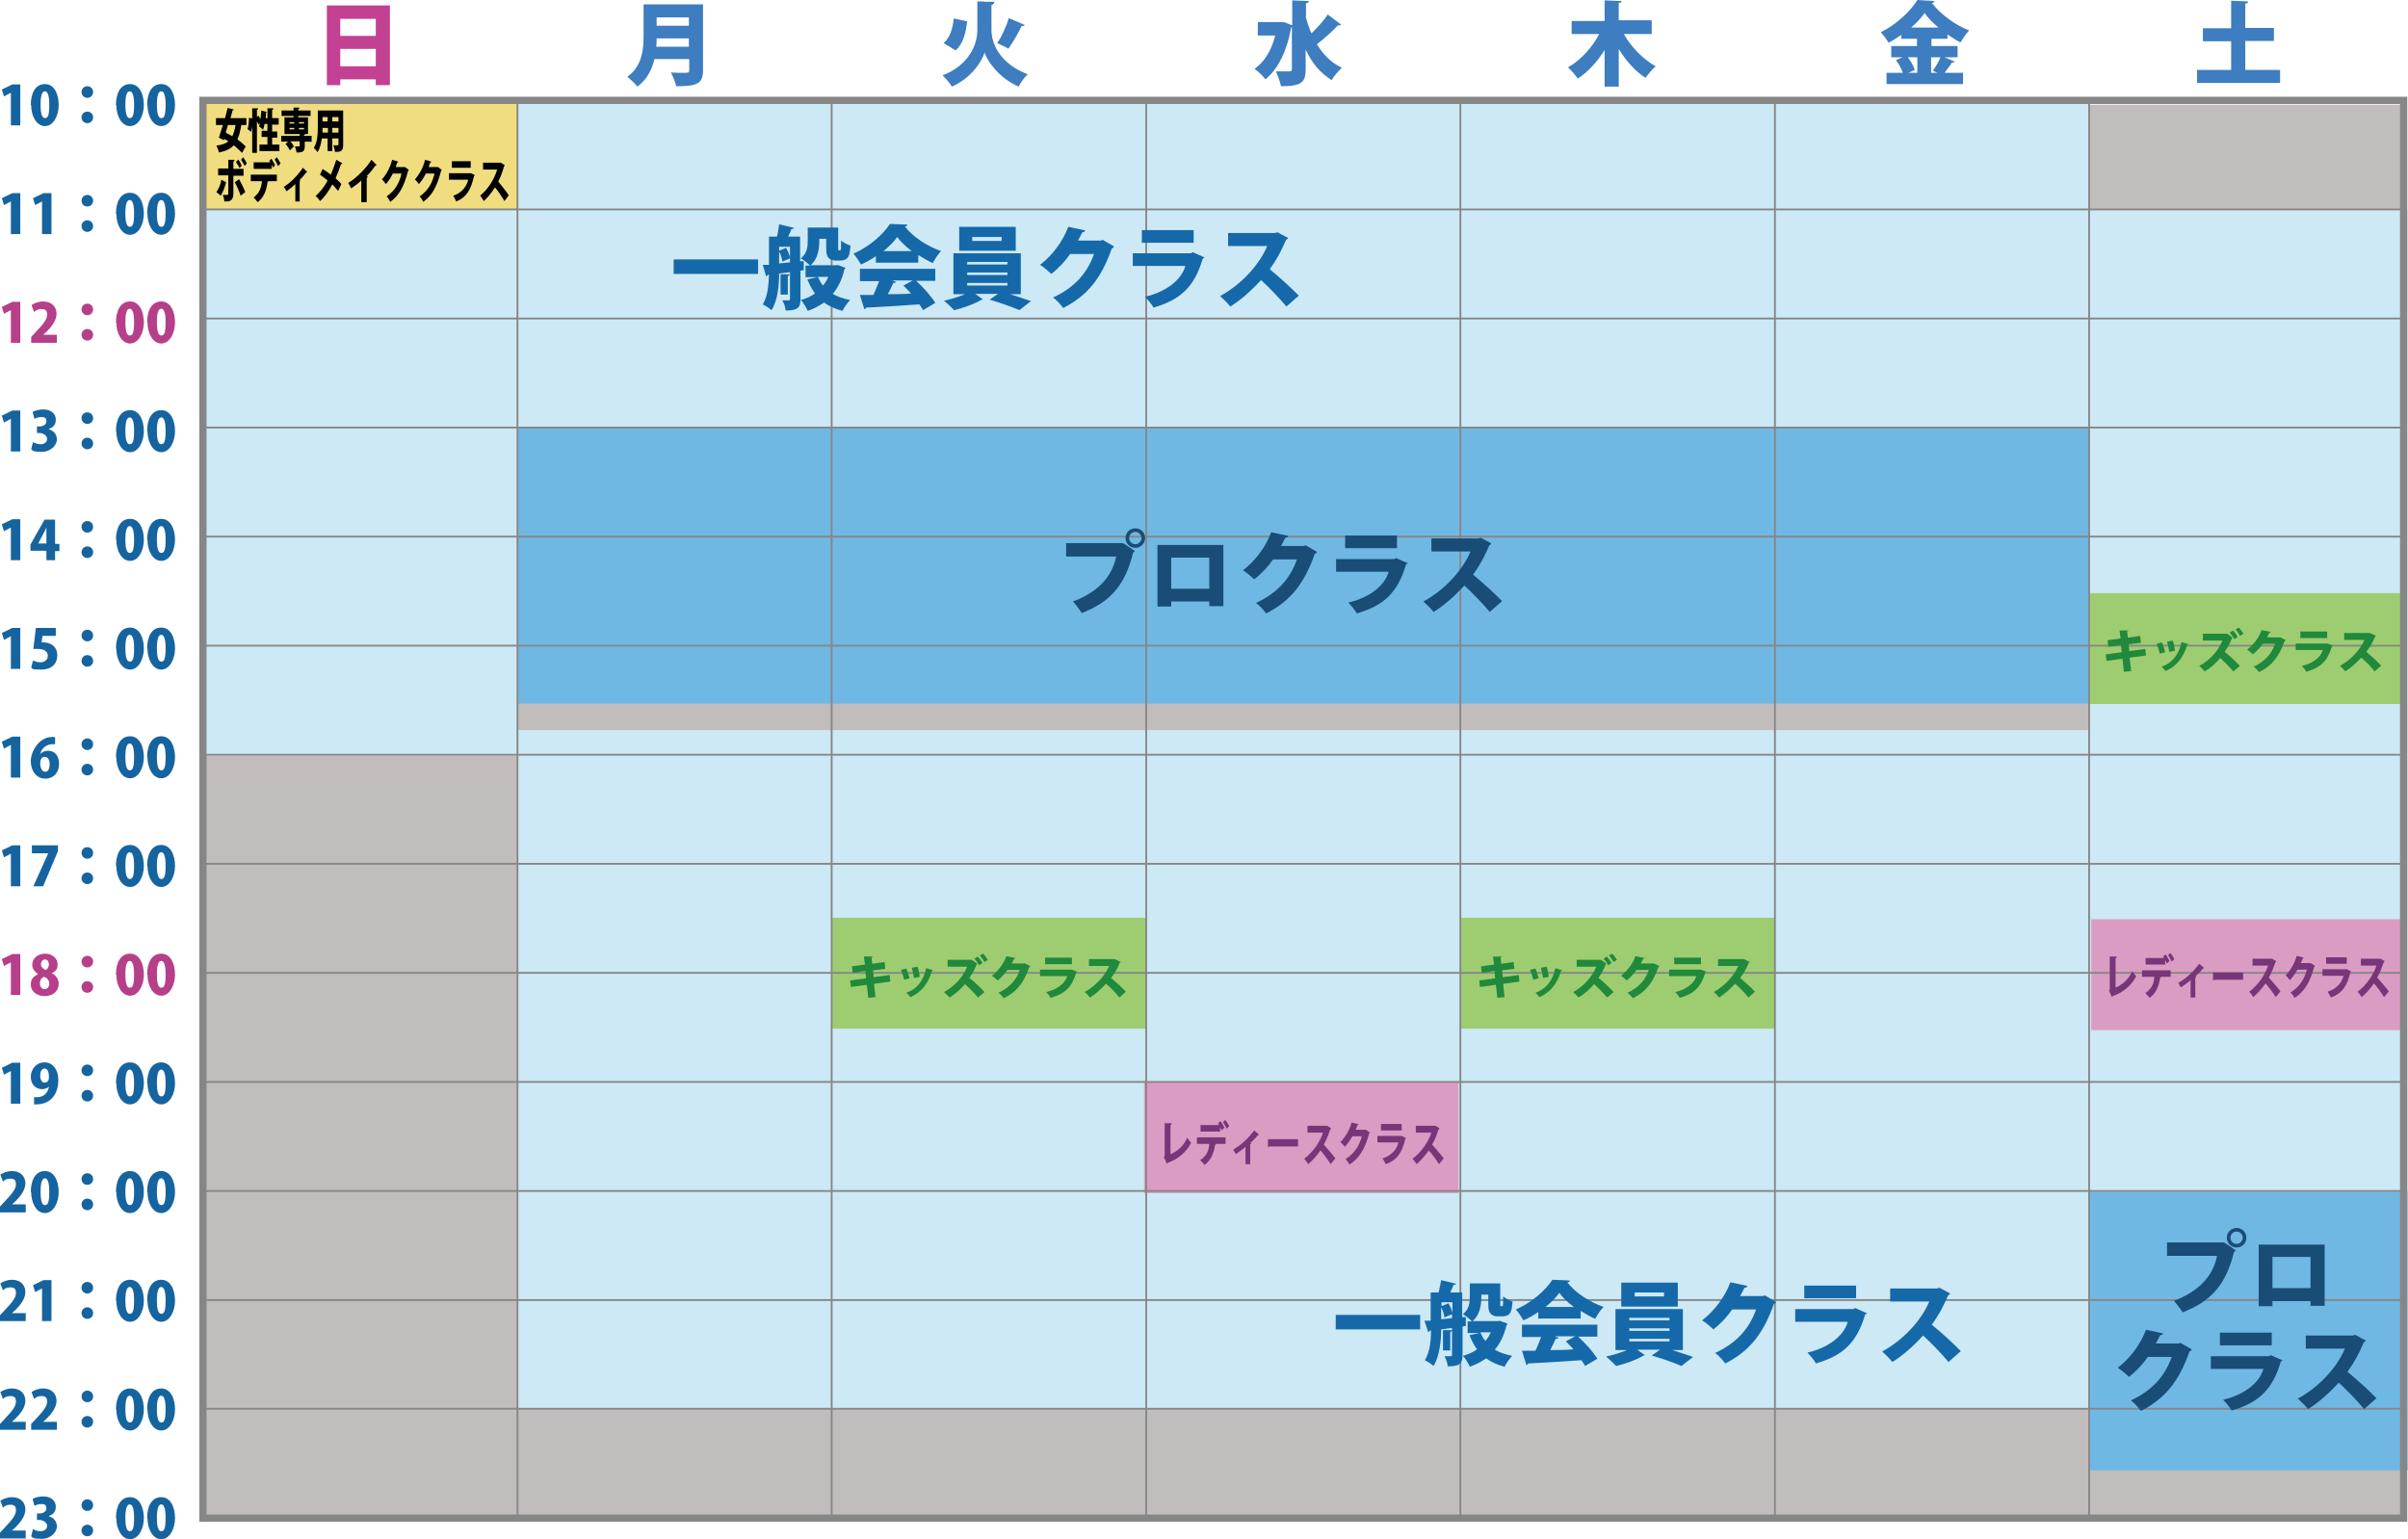 <?xml version="1.0" encoding="UTF-8"?>
<svg xmlns="http://www.w3.org/2000/svg" version="1.1" viewBox="0 0 664.5 424.8">
  <defs>
    <style>
      .cls-1 {
        stroke-width: .5px;
      }

      .cls-1, .cls-2 {
        fill: none;
        stroke: #878686;
        stroke-miterlimit: 10;
      }

      .cls-3 {
        fill: #c34192;
      }

      .cls-4 {
        fill: #773679;
      }

      .cls-2 {
        stroke-width: 2px;
      }

      .cls-5 {
        fill: #c1bdbd;
      }

      .cls-6 {
        fill: #b63f89;
      }

      .cls-7 {
        fill: #f0dd7f;
      }

      .cls-8 {
        fill: #16649f;
      }

      .cls-9 {
        fill: #3d7dc0;
      }

      .cls-10 {
        fill: #20893b;
      }

      .cls-11 {
        fill: #cce9f5;
      }

      .cls-12 {
        fill: #194c77;
      }

      .cls-13 {
        fill: #1569a9;
      }

      .cls-14 {
        fill: #6fb8e3;
      }

      .cls-15 {
        fill: #da9cc3;
      }

      .cls-16 {
        fill: #9ecd71;
      }
    </style>
  </defs>
  <!-- Generator: Adobe Illustrator 28.7.1, SVG Export Plug-In . SVG Version: 1.2.0 Build 142)  -->
  <g>
    <g id="_レイヤー_1" data-name="レイヤー_1">
      <rect class="cls-5" x="56" y="28.9" width="607.3" height="390"/>
      <rect class="cls-11" x="56" y="57.8" width="93.3" height="150.8"/>
      <rect class="cls-11" x="142.8" y="28.3" width="433.8" height="360.5"/>
      <rect class="cls-11" x="576.5" y="57.8" width="87.9" height="271.2"/>
      <rect class="cls-14" x="576.5" y="328.9" width="87.9" height="76.9"/>
      <rect class="cls-5" x="142.8" y="193.9" width="433.8" height="7.6"/>
      <rect class="cls-14" x="142.8" y="118" width="433.8" height="76.2"/>
      <rect class="cls-16" x="229.5" y="253.3" width="86.8" height="30.6"/>
      <polygon class="cls-7" points="142.7 57.8 56 57.8 56 27.7 142.8 27.3 142.7 57.8"/>
      <rect class="cls-15" x="315.7" y="298.7" width="86.8" height="30.6"/>
      <rect class="cls-15" x="577.1" y="253.7" width="86.8" height="30.6"/>
      <rect class="cls-16" x="403" y="253.3" width="86.8" height="30.6"/>
      <rect class="cls-16" x="576.5" y="163.7" width="86.8" height="30.6"/>
      <g>
        <line class="cls-1" x1="142.8" y1="27.7" x2="142.8" y2="418.7"/>
        <line class="cls-1" x1="229.5" y1="27.7" x2="229.5" y2="418.8"/>
        <line class="cls-1" x1="316.3" y1="27.7" x2="316.3" y2="418.8"/>
        <line class="cls-1" x1="403" y1="27.7" x2="403" y2="418.8"/>
        <line class="cls-1" x1="489.8" y1="27.7" x2="489.8" y2="418.9"/>
        <line class="cls-1" x1="576.5" y1="27.7" x2="576.5" y2="418.9"/>
        <line class="cls-1" x1="56" y1="57.8" x2="663.3" y2="57.8"/>
        <line class="cls-1" x1="56" y1="87.9" x2="663.3" y2="87.9"/>
        <line class="cls-1" x1="56" y1="118" x2="663.3" y2="118"/>
        <line class="cls-1" x1="56" y1="148.1" x2="663.3" y2="148.1"/>
        <line class="cls-1" x1="56" y1="178.2" x2="663.3" y2="178.2"/>
        <line class="cls-1" x1="56" y1="208.3" x2="663.3" y2="208.3"/>
        <line class="cls-1" x1="56" y1="238.4" x2="663.3" y2="238.4"/>
        <line class="cls-1" x1="56" y1="268.5" x2="663.3" y2="268.5"/>
        <line class="cls-1" x1="56" y1="298.6" x2="663.3" y2="298.6"/>
        <line class="cls-1" x1="56" y1="328.7" x2="663.3" y2="328.7"/>
        <line class="cls-1" x1="56" y1="358.8" x2="663.3" y2="358.8"/>
        <line class="cls-1" x1="56" y1="388.8" x2="663.3" y2="388.8"/>
      </g>
      <rect class="cls-2" x="56" y="27.7" width="607.3" height="391.3"/>
      <g>
        <path class="cls-3" d="M90.1,1.5h17.5v22h-3.9v-1.6h-9.8v1.6h-3.7V1.5ZM103.7,5.2h-9.8v4.7h9.8v-4.7ZM93.9,18.3h9.8v-4.8h-9.8v4.8Z"/>
        <path class="cls-9" d="M194,1.2v18.2c0,3.7-1.6,4.4-7.4,4.4-.2-1.1-.9-2.8-1.5-3.8,1.1.1,2.5.1,3.5.1,1.3,0,1.6,0,1.6-.7v-3.1h-9.6c-.7,2.9-2.1,5.7-4.7,7.6-.5-.7-2-2.1-2.8-2.7,4.2-3,4.5-7.7,4.5-11.4V1.2h16.5ZM181.2,10.6c0,.7,0,1.5-.1,2.3h9v-2.3h-8.9ZM190.1,4.8h-8.9v2.3h8.9v-2.3Z"/>
        <path class="cls-9" d="M271.6.5h2.8c0,.5-.4.8-.8.9v6.8c0,4.3,2.7,9.5,10,12.3-.9.8-2,2.4-2.5,3.4-5.3-2.3-8.6-6.9-9.4-9.4-.8,2.6-3.8,7.1-9,9.4-.5-.8-1.8-2.4-2.6-3.1,7.1-2.7,9.6-8.3,9.6-12.5V.4h2ZM260.4,11.9c1.7-1.5,2.5-3.9,2.8-6.8l3.7.8c-.4,3.2-1.1,6.2-3.2,8l-3.3-2ZM275.2,11.9c1.2-1.8,2.5-4.6,3.2-6.9l4.4,1.9c-.1.2-.5.3-.9.3-.9,2-2.4,4.5-3.6,6.2l-3.1-1.5Z"/>
        <path class="cls-9" d="M360.3,4.5c.4,1.6.9,3.2,1.6,4.7,1.6-1.5,3.4-3.5,4.5-5.2l3.7,2.8c-.2.2-.5.2-.9.2-1.5,1.6-3.9,3.8-5.8,5.2,1.7,2.8,3.9,5.1,6.9,6.5-.9.8-2.2,2.3-2.8,3.4-3.2-1.9-5.5-4.8-7.2-8.4v5.5c0,3.4-1,4.6-6.8,4.6-.2-1.1-.9-3-1.4-4.1,1.5,0,3.1,0,3.7,0s.7-.2.7-.6V7.4c0,0-.1.2-.2.2-1.1,6.3-3.6,11.5-7.1,14.3-.6-.9-2.1-2.3-3-2.9,2.7-1.9,4.7-5.1,5.7-9.2h-4.8v-3.7h7.1c0-.1,2.4.9,2.4.9V.1l4.6.2c0,.3-.2.5-.8.6v3.5Z"/>
        <path class="cls-9" d="M455.8,9.4h-7.7c2,3.5,5.2,6.9,8.8,8.9-.9.7-2.1,2.2-2.8,3.2-2.9-1.9-5.4-4.7-7.4-8v10.4h-3.9v-10.1c-2,3.2-4.5,6-7.4,7.9-.6-.9-1.8-2.3-2.7-3.1,3.5-2,6.7-5.5,8.6-9.2h-7.6v-3.6h9.1V.1l4.7.2c0,.3-.2.5-.8.5v4.8h9.1v3.6Z"/>
        <path class="cls-9" d="M536.6,15.8l2.8,1.2c-.1.2-.4.3-.8.3-.5.9-1.3,1.9-2,2.8h5.1v3.1h-21.1v-3.1h4.5c-.4-1.1-1.1-2.5-1.9-3.5l1.8-.8h-3.1v-3.1h7.1v-2h-4.3v-1.1c-1.1.8-2.3,1.5-3.5,2.2-.5-.8-1.5-2.2-2.2-2.9,4.3-2.1,8.3-5.9,10.1-8.9l4.7.3c0,.3-.3.5-.7.5,2.4,3.2,6.6,6.2,10.3,7.6-.9.9-1.7,2.2-2.4,3.3-1.2-.6-2.4-1.4-3.6-2.2v1.2h-4.4v2h7.2v3.1h-3.6ZM529.1,15.8h-2.6c.8,1.1,1.6,2.5,1.9,3.5l-1.8.8h2.5v-4.3ZM534.9,7.6c-1.5-1.3-2.9-2.7-3.8-4-.9,1.3-2.2,2.7-3.7,4h7.5ZM533.4,19.5c.7-1,1.6-2.5,2.1-3.7h-2.6v4.3h1.7l-1.2-.6Z"/>
        <path class="cls-9" d="M619.6,19.3h9.6v3.6h-22.9v-3.6h9.4v-7.9h-7.8v-3.6h7.8V.2l4.7.2c0,.3-.2.5-.8.6v6.7h7.9v3.6h-7.9v7.9Z"/>
      </g>
      <g>
        <path class="cls-8" d="M3,34.6v-9h0l-1.9,1-.6-1.9,2.9-1.4h2.2v11.3h-2.6Z"/>
        <path class="cls-8" d="M8.5,29c0-3.2,1.2-5.8,3.9-5.8s3.8,3,3.8,5.8-1.4,5.8-3.8,5.8-3.8-2.9-3.8-5.8ZM13.6,28.9c0-2.4-.4-3.7-1.2-3.7s-1.2,1.2-1.2,3.7.4,3.7,1.2,3.7,1.2-.7,1.2-3.7Z"/>
        <path class="cls-8" d="M25.7,25.4c0,.9-.7,1.6-1.6,1.6s-1.6-.7-1.6-1.6.7-1.6,1.6-1.6,1.6.7,1.6,1.6ZM25.7,32.4c0,.9-.7,1.6-1.6,1.6s-1.6-.7-1.6-1.6.7-1.6,1.6-1.6,1.6.7,1.6,1.6Z"/>
        <path class="cls-8" d="M32,29c0-3.2,1.2-5.8,3.9-5.8s3.8,3,3.8,5.8-1.4,5.8-3.8,5.8-3.8-2.9-3.8-5.8ZM37,28.9c0-2.4-.4-3.7-1.2-3.7s-1.2,1.2-1.2,3.7.4,3.7,1.2,3.7,1.2-.7,1.2-3.7Z"/>
        <path class="cls-8" d="M40.6,29c0-3.2,1.2-5.8,3.9-5.8s3.8,3,3.8,5.8-1.4,5.8-3.8,5.8-3.8-2.9-3.8-5.8ZM45.7,28.9c0-2.4-.4-3.7-1.2-3.7s-1.2,1.2-1.2,3.7.4,3.7,1.2,3.7,1.2-.7,1.2-3.7Z"/>
        <path class="cls-8" d="M3,64.6v-9h0l-1.9,1-.6-1.9,2.9-1.4h2.2v11.3h-2.6Z"/>
        <path class="cls-8" d="M11.6,64.6v-9h0l-1.9,1-.6-1.9,2.9-1.4h2.2v11.3h-2.6Z"/>
        <path class="cls-8" d="M25.7,55.4c0,.9-.7,1.6-1.6,1.6s-1.6-.7-1.6-1.6.7-1.6,1.6-1.6,1.6.7,1.6,1.6ZM25.7,62.4c0,.9-.7,1.6-1.6,1.6s-1.6-.7-1.6-1.6.7-1.6,1.6-1.6,1.6.7,1.6,1.6Z"/>
        <path class="cls-8" d="M32,59c0-3.2,1.2-5.8,3.9-5.8s3.8,3,3.8,5.8-1.4,5.8-3.8,5.8-3.8-2.9-3.8-5.8ZM37,58.9c0-2.4-.4-3.7-1.2-3.7s-1.2,1.2-1.2,3.7.4,3.7,1.2,3.7,1.2-.7,1.2-3.7Z"/>
        <path class="cls-8" d="M40.6,59c0-3.2,1.2-5.8,3.9-5.8s3.8,3,3.8,5.8-1.4,5.8-3.8,5.8-3.8-2.9-3.8-5.8ZM45.7,58.9c0-2.4-.4-3.7-1.2-3.7s-1.2,1.2-1.2,3.7.4,3.7,1.2,3.7,1.2-.7,1.2-3.7Z"/>
        <path class="cls-6" d="M3,94.6v-9h0l-1.9,1-.6-1.9,2.9-1.4h2.2v11.3h-2.6Z"/>
        <path class="cls-6" d="M15.8,94.6h-7.2v-1.6l1.3-1.4c1.9-2,3.1-3.4,3.1-4.7s-.5-1.6-1.6-1.6-1.5.4-2,.8l-.7-1.9c.7-.5,1.9-1,3.2-1,2.5,0,3.7,1.6,3.7,3.4s-1.3,3.5-2.7,4.9l-1,.9h0s3.8,0,3.8,0v2.2Z"/>
        <path class="cls-6" d="M25.7,85.4c0,.9-.7,1.6-1.6,1.6s-1.6-.7-1.6-1.6.7-1.6,1.6-1.6,1.6.7,1.6,1.6ZM25.7,92.4c0,.9-.7,1.6-1.6,1.6s-1.6-.7-1.6-1.6.7-1.6,1.6-1.6,1.6.7,1.6,1.6Z"/>
        <path class="cls-6" d="M32,89c0-3.2,1.2-5.8,3.9-5.8s3.8,3,3.8,5.8-1.4,5.8-3.8,5.8-3.8-2.9-3.8-5.8ZM37,88.9c0-2.4-.4-3.7-1.2-3.7s-1.2,1.2-1.2,3.7.4,3.7,1.2,3.7,1.2-.7,1.2-3.7Z"/>
        <path class="cls-6" d="M40.6,89c0-3.2,1.2-5.8,3.9-5.8s3.8,3,3.8,5.8-1.4,5.8-3.8,5.8-3.8-2.9-3.8-5.8ZM45.7,88.9c0-2.4-.4-3.7-1.2-3.7s-1.2,1.2-1.2,3.7.4,3.7,1.2,3.7,1.2-.7,1.2-3.7Z"/>
        <path class="cls-8" d="M3,124.6v-9h0l-1.9,1-.6-1.9,2.9-1.4h2.2v11.3h-2.6Z"/>
        <path class="cls-8" d="M13.5,118.5c1.2.3,2.2,1.3,2.2,2.8s-1.6,3.4-4.2,3.4-2.3-.3-2.9-.7l.5-2c.4.3,1.3.6,2.1.6,1.2,0,1.8-.7,1.8-1.5s-1-1.6-2.1-1.6h-.7v-1.8h.7c.8,0,1.9-.4,1.9-1.4s-.5-1.2-1.4-1.2-1.5.3-1.9.5l-.5-1.9c.6-.4,1.8-.7,3-.7,2.2,0,3.4,1.3,3.4,2.8s-.7,2.1-1.9,2.6h0Z"/>
        <path class="cls-8" d="M25.7,115.4c0,.9-.7,1.6-1.6,1.6s-1.6-.7-1.6-1.6.7-1.6,1.6-1.6,1.6.7,1.6,1.6ZM25.7,122.4c0,.9-.7,1.6-1.6,1.6s-1.6-.7-1.6-1.6.7-1.6,1.6-1.6,1.6.7,1.6,1.6Z"/>
        <path class="cls-8" d="M32,119c0-3.2,1.2-5.8,3.9-5.8s3.8,3,3.8,5.8-1.4,5.8-3.8,5.8-3.8-2.9-3.8-5.8ZM37,118.9c0-2.4-.4-3.7-1.2-3.7s-1.2,1.2-1.2,3.7.4,3.7,1.2,3.7,1.2-.7,1.2-3.7Z"/>
        <path class="cls-8" d="M40.6,119c0-3.2,1.2-5.8,3.9-5.8s3.8,3,3.8,5.8-1.4,5.8-3.8,5.8-3.8-2.9-3.8-5.8ZM45.7,118.9c0-2.4-.4-3.7-1.2-3.7s-1.2,1.2-1.2,3.7.4,3.7,1.2,3.7,1.2-.7,1.2-3.7Z"/>
        <path class="cls-8" d="M3,154.6v-9h0l-1.9,1-.6-1.9,2.9-1.4h2.2v11.3h-2.6Z"/>
        <path class="cls-8" d="M15.2,154.6h-2.4v-2.6h-4.4v-1.7l3.9-6.9h2.9v6.7h1.2v2h-1.2v2.6ZM10.6,150h2.2v-2.3c0-.6,0-1.4,0-2.1h0c-.3.7-.6,1.3-1,2l-1.2,2.3h0Z"/>
        <path class="cls-8" d="M25.7,145.4c0,.9-.7,1.6-1.6,1.6s-1.6-.7-1.6-1.6.7-1.6,1.6-1.6,1.6.7,1.6,1.6ZM25.7,152.4c0,.9-.7,1.6-1.6,1.6s-1.6-.7-1.6-1.6.7-1.6,1.6-1.6,1.6.7,1.6,1.6Z"/>
        <path class="cls-8" d="M32,149c0-3.2,1.2-5.8,3.9-5.8s3.8,3,3.8,5.8-1.4,5.8-3.8,5.8-3.8-2.9-3.8-5.8ZM37,148.9c0-2.4-.4-3.7-1.2-3.7s-1.2,1.2-1.2,3.7.4,3.7,1.2,3.7,1.2-.7,1.2-3.7Z"/>
        <path class="cls-8" d="M40.6,149c0-3.2,1.2-5.8,3.9-5.8s3.8,3,3.8,5.8-1.4,5.8-3.8,5.8-3.8-2.9-3.8-5.8ZM45.7,148.9c0-2.4-.4-3.7-1.2-3.7s-1.2,1.2-1.2,3.7.4,3.7,1.2,3.7,1.2-.7,1.2-3.7Z"/>
        <path class="cls-8" d="M3,184.6v-9h0l-1.9,1-.6-1.9,2.9-1.4h2.2v11.3h-2.6Z"/>
        <path class="cls-8" d="M15.4,173.3v2.2h-3.7l-.2,1.8c.2,0,.3,0,.5,0,1.8,0,3.8,1,3.8,3.5s-1.6,4-4.5,4-2.2-.3-2.7-.5l.5-2c.5.2,1.2.5,2.1.5s2-.6,2-1.8-1-1.9-2.8-1.9-.8,0-1.2,0l.7-5.8h5.6Z"/>
        <path class="cls-8" d="M25.7,175.4c0,.9-.7,1.6-1.6,1.6s-1.6-.7-1.6-1.6.7-1.6,1.6-1.6,1.6.7,1.6,1.6ZM25.7,182.4c0,.9-.7,1.6-1.6,1.6s-1.6-.7-1.6-1.6.7-1.6,1.6-1.6,1.6.7,1.6,1.6Z"/>
        <path class="cls-8" d="M32,179c0-3.2,1.2-5.8,3.9-5.8s3.8,3,3.8,5.8-1.4,5.8-3.8,5.8-3.8-2.9-3.8-5.8ZM37,178.9c0-2.4-.4-3.7-1.2-3.7s-1.2,1.2-1.2,3.7.4,3.7,1.2,3.7,1.2-.7,1.2-3.7Z"/>
        <path class="cls-8" d="M40.6,179c0-3.2,1.2-5.8,3.9-5.8s3.8,3,3.8,5.8-1.4,5.8-3.8,5.8-3.8-2.9-3.8-5.8ZM45.7,178.9c0-2.4-.4-3.7-1.2-3.7s-1.2,1.2-1.2,3.7.4,3.7,1.2,3.7,1.2-.7,1.2-3.7Z"/>
        <path class="cls-8" d="M3,214.6v-9h0l-1.9,1-.6-1.9,2.9-1.4h2.2v11.3h-2.6Z"/>
        <path class="cls-8" d="M11.2,208c.5-.5,1.2-.8,2.1-.8,1.7,0,3,1.3,3,3.6s-1.4,4.1-3.8,4.1-4-2.1-4-4.8,2.2-6.5,5.6-6.7c.4,0,.6,0,1.1,0v2c-.3,0-.6,0-1,0-1.9.2-2.8,1.5-3.1,2.7h0ZM13.7,210.8c0-.9-.4-1.9-1.3-1.9s-.9.4-1.2.9c0,.1-.1.4-.1.9,0,1.2.5,2.3,1.4,2.3s1.2-1.1,1.2-2.1Z"/>
        <path class="cls-8" d="M25.7,205.4c0,.9-.7,1.6-1.6,1.6s-1.6-.7-1.6-1.6.7-1.6,1.6-1.6,1.6.7,1.6,1.6ZM25.7,212.4c0,.9-.7,1.6-1.6,1.6s-1.6-.7-1.6-1.6.7-1.6,1.6-1.6,1.6.7,1.6,1.6Z"/>
        <path class="cls-8" d="M32,209c0-3.2,1.2-5.8,3.9-5.8s3.8,3,3.8,5.8-1.4,5.8-3.8,5.8-3.8-2.9-3.8-5.8ZM37,208.9c0-2.4-.4-3.7-1.2-3.7s-1.2,1.2-1.2,3.7.4,3.7,1.2,3.7,1.2-.7,1.2-3.7Z"/>
        <path class="cls-8" d="M40.6,209c0-3.2,1.2-5.8,3.9-5.8s3.8,3,3.8,5.8-1.4,5.8-3.8,5.8-3.8-2.9-3.8-5.8ZM45.7,208.9c0-2.4-.4-3.7-1.2-3.7s-1.2,1.2-1.2,3.7.4,3.7,1.2,3.7,1.2-.7,1.2-3.7Z"/>
        <path class="cls-8" d="M3,244.6v-9h0l-1.9,1-.6-1.9,2.9-1.4h2.2v11.3h-2.6Z"/>
        <path class="cls-8" d="M8.8,233.3h7.2v1.6l-4.1,9.7h-2.7l4.1-9.1h0s-4.5,0-4.5,0v-2.2Z"/>
        <path class="cls-8" d="M25.7,235.4c0,.9-.7,1.6-1.6,1.6s-1.6-.7-1.6-1.6.7-1.6,1.6-1.6,1.6.7,1.6,1.6ZM25.7,242.4c0,.9-.7,1.6-1.6,1.6s-1.6-.7-1.6-1.6.7-1.6,1.6-1.6,1.6.7,1.6,1.6Z"/>
        <path class="cls-8" d="M32,239c0-3.2,1.2-5.8,3.9-5.8s3.8,3,3.8,5.8-1.4,5.8-3.8,5.8-3.8-2.9-3.8-5.8ZM37,238.9c0-2.4-.4-3.7-1.2-3.7s-1.2,1.2-1.2,3.7.4,3.7,1.2,3.7,1.2-.7,1.2-3.7Z"/>
        <path class="cls-8" d="M40.6,239c0-3.2,1.2-5.8,3.9-5.8s3.8,3,3.8,5.8-1.4,5.8-3.8,5.8-3.8-2.9-3.8-5.8ZM45.7,238.9c0-2.4-.4-3.7-1.2-3.7s-1.2,1.2-1.2,3.7.4,3.7,1.2,3.7,1.2-.7,1.2-3.7Z"/>
        <path class="cls-6" d="M3,274.6v-9h0l-1.9,1-.6-1.9,2.9-1.4h2.2v11.3h-2.6Z"/>
        <path class="cls-6" d="M10.4,268.7c-1-.6-1.5-1.5-1.5-2.4,0-1.9,1.6-3.1,3.6-3.1s3.4,1.4,3.4,2.9-.5,1.9-1.6,2.5h0c1,.5,1.9,1.5,1.9,2.9,0,2.1-1.6,3.4-3.9,3.4s-3.8-1.4-3.8-3.1.8-2.3,1.9-2.9h0ZM13.6,271.5c0-1-.7-1.7-1.5-1.9-.7.3-1.1,1-1.1,1.8s.5,1.6,1.3,1.6,1.3-.7,1.3-1.5ZM11.3,266.1c0,.7.5,1.3,1.3,1.6.5-.2.9-.9.9-1.5s-.3-1.4-1.1-1.4-1.1.8-1.1,1.3Z"/>
        <path class="cls-6" d="M25.7,265.4c0,.9-.7,1.6-1.6,1.6s-1.6-.7-1.6-1.6.7-1.6,1.6-1.6,1.6.7,1.6,1.6ZM25.7,272.4c0,.9-.7,1.6-1.6,1.6s-1.6-.7-1.6-1.6.7-1.6,1.6-1.6,1.6.7,1.6,1.6Z"/>
        <path class="cls-6" d="M32,269c0-3.2,1.2-5.8,3.9-5.8s3.8,3,3.8,5.8-1.4,5.8-3.8,5.8-3.8-2.9-3.8-5.8ZM37,268.9c0-2.4-.4-3.7-1.2-3.7s-1.2,1.2-1.2,3.7.4,3.7,1.2,3.7,1.2-.7,1.2-3.7Z"/>
        <path class="cls-6" d="M40.6,269c0-3.2,1.2-5.8,3.9-5.8s3.8,3,3.8,5.8-1.4,5.8-3.8,5.8-3.8-2.9-3.8-5.8ZM45.7,268.9c0-2.4-.4-3.7-1.2-3.7s-1.2,1.2-1.2,3.7.4,3.7,1.2,3.7,1.2-.7,1.2-3.7Z"/>
        <path class="cls-8" d="M3,304.6v-9h0l-1.9,1-.6-1.9,2.9-1.4h2.2v11.3h-2.6Z"/>
        <path class="cls-8" d="M13.5,299.9c-.4.4-1.1.7-1.9.7-1.7,0-3.1-1.3-3.1-3.4s1.5-4,3.8-4,3.8,2.1,3.8,4.8c0,4.2-2.3,6.8-6.1,6.8s-.4,0-.6,0v-2c.3,0,.5,0,1.1,0,1.4-.1,2.6-.9,3-2.8h0ZM11.1,296.9c0,1.1.5,1.9,1.2,1.9s.9-.4,1.1-.7c0-.2.1-.5.1-1,0-1.2-.4-2.2-1.2-2.2s-1.2.9-1.2,2Z"/>
        <path class="cls-8" d="M25.7,295.4c0,.9-.7,1.6-1.6,1.6s-1.6-.7-1.6-1.6.7-1.6,1.6-1.6,1.6.7,1.6,1.6ZM25.7,302.4c0,.9-.7,1.6-1.6,1.6s-1.6-.7-1.6-1.6.7-1.6,1.6-1.6,1.6.7,1.6,1.6Z"/>
        <path class="cls-8" d="M32,299c0-3.2,1.2-5.8,3.9-5.8s3.8,3,3.8,5.8-1.4,5.8-3.8,5.8-3.8-2.9-3.8-5.8ZM37,298.9c0-2.4-.4-3.7-1.2-3.7s-1.2,1.2-1.2,3.7.4,3.7,1.2,3.7,1.2-.7,1.2-3.7Z"/>
        <path class="cls-8" d="M40.6,299c0-3.2,1.2-5.8,3.9-5.8s3.8,3,3.8,5.8-1.4,5.8-3.8,5.8-3.8-2.9-3.8-5.8ZM45.7,298.9c0-2.4-.4-3.7-1.2-3.7s-1.2,1.2-1.2,3.7.4,3.7,1.2,3.7,1.2-.7,1.2-3.7Z"/>
        <path class="cls-8" d="M7.2,334.6H0v-1.6l1.3-1.4c1.9-2,3.1-3.4,3.1-4.7s-.5-1.6-1.6-1.6-1.5.4-2,.8l-.7-1.9c.7-.5,1.9-1,3.2-1,2.5,0,3.7,1.6,3.7,3.4s-1.3,3.5-2.7,4.9l-1,.9h0s3.8,0,3.8,0v2.2Z"/>
        <path class="cls-8" d="M8.5,329c0-3.2,1.2-5.8,3.9-5.8s3.8,3,3.8,5.8-1.4,5.8-3.8,5.8-3.8-2.9-3.8-5.8ZM13.6,328.9c0-2.4-.4-3.7-1.2-3.7s-1.2,1.2-1.2,3.7.4,3.7,1.2,3.7,1.2-.7,1.2-3.7Z"/>
        <path class="cls-8" d="M25.7,325.4c0,.9-.7,1.6-1.6,1.6s-1.6-.7-1.6-1.6.7-1.6,1.6-1.6,1.6.7,1.6,1.6ZM25.7,332.4c0,.9-.7,1.6-1.6,1.6s-1.6-.7-1.6-1.6.7-1.6,1.6-1.6,1.6.7,1.6,1.6Z"/>
        <path class="cls-8" d="M32,329c0-3.2,1.2-5.8,3.9-5.8s3.8,3,3.8,5.8-1.4,5.8-3.8,5.8-3.8-2.9-3.8-5.8ZM37,328.9c0-2.4-.4-3.7-1.2-3.7s-1.2,1.2-1.2,3.7.4,3.7,1.2,3.7,1.2-.7,1.2-3.7Z"/>
        <path class="cls-8" d="M40.6,329c0-3.2,1.2-5.8,3.9-5.8s3.8,3,3.8,5.8-1.4,5.8-3.8,5.8-3.8-2.9-3.8-5.8ZM45.7,328.9c0-2.4-.4-3.7-1.2-3.7s-1.2,1.2-1.2,3.7.4,3.7,1.2,3.7,1.2-.7,1.2-3.7Z"/>
        <path class="cls-8" d="M7.2,364.6H0v-1.6l1.3-1.4c1.9-2,3.1-3.4,3.1-4.7s-.5-1.6-1.6-1.6-1.5.4-2,.8l-.7-1.9c.7-.5,1.9-1,3.2-1,2.5,0,3.7,1.6,3.7,3.4s-1.3,3.5-2.7,4.9l-1,.9h0s3.8,0,3.8,0v2.2Z"/>
        <path class="cls-8" d="M11.6,364.6v-9h0l-1.9,1-.6-1.9,2.9-1.4h2.2v11.3h-2.6Z"/>
        <path class="cls-8" d="M25.7,355.4c0,.9-.7,1.6-1.6,1.6s-1.6-.7-1.6-1.6.7-1.6,1.6-1.6,1.6.7,1.6,1.6ZM25.7,362.4c0,.9-.7,1.6-1.6,1.6s-1.6-.7-1.6-1.6.7-1.6,1.6-1.6,1.6.7,1.6,1.6Z"/>
        <path class="cls-8" d="M32,359c0-3.2,1.2-5.8,3.9-5.8s3.8,3,3.8,5.8-1.4,5.8-3.8,5.8-3.8-2.9-3.8-5.8ZM37,358.9c0-2.4-.4-3.7-1.2-3.7s-1.2,1.2-1.2,3.7.4,3.7,1.2,3.7,1.2-.7,1.2-3.7Z"/>
        <path class="cls-8" d="M40.6,359c0-3.2,1.2-5.8,3.9-5.8s3.8,3,3.8,5.8-1.4,5.8-3.8,5.8-3.8-2.9-3.8-5.8ZM45.7,358.9c0-2.4-.4-3.7-1.2-3.7s-1.2,1.2-1.2,3.7.4,3.7,1.2,3.7,1.2-.7,1.2-3.7Z"/>
        <path class="cls-8" d="M7.2,394.6H0v-1.6l1.3-1.4c1.9-2,3.1-3.4,3.1-4.7s-.5-1.6-1.6-1.6-1.5.4-2,.8l-.7-1.9c.7-.5,1.9-1,3.2-1,2.5,0,3.7,1.6,3.7,3.4s-1.3,3.5-2.7,4.9l-1,.9h0s3.8,0,3.8,0v2.2Z"/>
        <path class="cls-8" d="M15.8,394.6h-7.2v-1.6l1.3-1.4c1.9-2,3.1-3.4,3.1-4.7s-.5-1.6-1.6-1.6-1.5.4-2,.8l-.7-1.9c.7-.5,1.9-1,3.2-1,2.5,0,3.7,1.6,3.7,3.4s-1.3,3.5-2.7,4.9l-1,.9h0s3.8,0,3.8,0v2.2Z"/>
        <path class="cls-8" d="M25.7,385.4c0,.9-.7,1.6-1.6,1.6s-1.6-.7-1.6-1.6.7-1.6,1.6-1.6,1.6.7,1.6,1.6ZM25.7,392.4c0,.9-.7,1.6-1.6,1.6s-1.6-.7-1.6-1.6.7-1.6,1.6-1.6,1.6.7,1.6,1.6Z"/>
        <path class="cls-8" d="M32,389c0-3.2,1.2-5.8,3.9-5.8s3.8,3,3.8,5.8-1.4,5.8-3.8,5.8-3.8-2.9-3.8-5.8ZM37,388.9c0-2.4-.4-3.7-1.2-3.7s-1.2,1.2-1.2,3.7.4,3.7,1.2,3.7,1.2-.7,1.2-3.7Z"/>
        <path class="cls-8" d="M40.6,389c0-3.2,1.2-5.8,3.9-5.8s3.8,3,3.8,5.8-1.4,5.8-3.8,5.8-3.8-2.9-3.8-5.8ZM45.7,388.9c0-2.4-.4-3.7-1.2-3.7s-1.2,1.2-1.2,3.7.4,3.7,1.2,3.7,1.2-.7,1.2-3.7Z"/>
        <path class="cls-8" d="M7.2,424.6H0v-1.6l1.3-1.4c1.9-2,3.1-3.4,3.1-4.7s-.5-1.6-1.6-1.6-1.5.4-2,.8l-.7-1.9c.7-.5,1.9-1,3.2-1,2.5,0,3.7,1.6,3.7,3.4s-1.3,3.5-2.7,4.9l-1,.9h0s3.8,0,3.8,0v2.2Z"/>
        <path class="cls-8" d="M13.5,418.5c1.2.3,2.2,1.3,2.2,2.8s-1.6,3.4-4.2,3.4-2.3-.3-2.9-.7l.5-2c.4.3,1.3.6,2.1.6,1.2,0,1.8-.7,1.8-1.5s-1-1.6-2.1-1.6h-.7v-1.8h.7c.8,0,1.9-.4,1.9-1.4s-.5-1.2-1.4-1.2-1.5.3-1.9.5l-.5-1.9c.6-.4,1.8-.7,3-.7,2.2,0,3.4,1.3,3.4,2.8s-.7,2.1-1.9,2.6h0Z"/>
        <path class="cls-8" d="M25.7,415.4c0,.9-.7,1.6-1.6,1.6s-1.6-.7-1.6-1.6.7-1.6,1.6-1.6,1.6.7,1.6,1.6ZM25.7,422.4c0,.9-.7,1.6-1.6,1.6s-1.6-.7-1.6-1.6.7-1.6,1.6-1.6,1.6.7,1.6,1.6Z"/>
        <path class="cls-8" d="M32,419c0-3.2,1.2-5.8,3.9-5.8s3.8,3,3.8,5.8-1.4,5.8-3.8,5.8-3.8-2.9-3.8-5.8ZM37,418.9c0-2.4-.4-3.7-1.2-3.7s-1.2,1.2-1.2,3.7.4,3.7,1.2,3.7,1.2-.7,1.2-3.7Z"/>
        <path class="cls-8" d="M40.6,419c0-3.2,1.2-5.8,3.9-5.8s3.8,3,3.8,5.8-1.4,5.8-3.8,5.8-3.8-2.9-3.8-5.8ZM45.7,418.9c0-2.4-.4-3.7-1.2-3.7s-1.2,1.2-1.2,3.7.4,3.7,1.2,3.7,1.2-.7,1.2-3.7Z"/>
      </g>
      <g>
        <path class="cls-13" d="M185.9,71.6h23.3v4h-23.3v-4Z"/>
        <path class="cls-13" d="M222,74.5l-1.1.2v7.9c0,2.4-.9,3.1-4.1,3.1,0-.8-.5-2.1-.9-2.8.7,0,1.5,0,1.7,0s.4,0,.4-.4v-7.4l-3,.4c0,3.3-.4,7.5-2.1,10.1-.5-.5-1.8-1.3-2.4-1.6,1.4-2.3,1.6-5.4,1.7-8.2h-.3c0,.2-.2.4-.5.4l-.9-3.1h1.7v-7.8h2.2c.3-1.1.5-2.4.6-3.4l4.1,1c0,.2-.3.3-.7.3-.2.7-.6,1.4-.9,2.1h3.3v6.8h1c0,0,0,2.4,0,2.4ZM216.9,68.4c.5.8.9,1.8,1.1,2.6v-2.9h-3v1.1l1.9-.8ZM215,72.7l3-.3v-1.1l-2.1.9c-.1-.8-.4-1.9-.9-2.8v3.3ZM217.9,75.8c0,.2-.2.3-.5.4v5.1h-2v-5.6h2.5ZM231.1,73.1l2.2.8c0,.2-.2.3-.3.5-.6,2.7-1.7,4.9-3.2,6.7,1.3.8,2.9,1.3,4.8,1.7-.7.7-1.7,2.1-2.1,3-2-.5-3.7-1.3-5.1-2.3-1.3.9-2.8,1.7-4.5,2.3-.4-.9-1.2-2.3-1.9-3,1.5-.4,2.8-1,3.9-1.8-.8-1.1-1.5-2.4-2.1-3.9l2.8-.6h-3.3v-3.2h1.2c-.5-.6-1.8-1.6-2.5-2,1.8-1.4,1.9-3.3,1.9-5v-3.5h8.4v5.5c0,.8,0,.8.2.8.3,0,.4,0,.4,0,.2-.1.2-.6.2-2.7.6.5,1.7,1.1,2.6,1.4-.2,2.3-.3,4.1-2.8,4.1h-1.4c-.6,0-1.4-.2-1.8-.7-.5-.5-.7-1.1-.7-2.8v-2.5h-1.9c0,1.8,0,5.2-2.4,7.3h7.2ZM225.7,76.4c.4.9.8,1.7,1.4,2.4.6-.7,1.1-1.5,1.5-2.4h-3Z"/>
        <path class="cls-13" d="M241.7,72.6v-1.9c-1.3.9-2.7,1.7-4.1,2.3-.5-.8-1.4-2.3-2.1-3,4.3-1.8,8.3-5.4,10.1-8.2l4.8.2c0,.3-.3.5-.7.5,2.3,3,6.3,5.5,10,6.8-.9.9-1.7,2.2-2.3,3.3-1.3-.6-2.7-1.4-4-2.2v2.1h-11.6ZM258,77.5h-5.2c2.1,1.9,4.2,4.3,5.3,6.1l-3.4,2c-.2-.5-.6-1-1-1.6-5.4.4-10.9.7-14.7.9,0,.2-.3.4-.5.4l-1.2-3.9c1,0,2.3,0,3.7,0,.6-1.2,1.1-2.6,1.6-3.8h-5.3v-3.4h20.8v3.4ZM251.6,69.3c-1.6-1.2-3.1-2.6-4-3.9-.9,1.3-2.2,2.6-3.8,3.9h7.9ZM246.4,77.5l.9.3c-.1.2-.4.3-.8.3-.4.9-.9,2-1.5,3.1,2,0,4.2,0,6.4-.2-.7-.8-1.4-1.5-2.1-2.2l2.6-1.4h-5.5Z"/>
        <path class="cls-13" d="M281.8,81.2h-3.1c2.1.6,4.2,1.4,5.8,1.9l-3.2,2.5c-2-.9-5.5-2.1-8.2-2.9l2.3-1.6h-6.3l2.1,1.5c-.1,0-.3.1-.5.2-1.6,1-4.8,2.2-7.4,2.8-.7-.7-1.9-1.9-2.8-2.6,1.9-.4,4.1-1.1,5.8-1.8h-3.2v-11.3h18.6v11.3ZM280.3,62.6v6.6h-15.6v-6.6h15.6ZM266.9,72.3v.7h11.1v-.7h-11.1ZM266.9,75.2v.7h11.1v-.7h-11.1ZM266.9,78.1v.7h11.1v-.7h-11.1ZM276.4,66.5v-1.1h-8.1v1.1h8.1Z"/>
        <path class="cls-13" d="M307.4,68.1c-.1.2-.4.4-.6.5-2.9,8.2-6.7,13-13.4,16.4-.6-.8-1.7-2.1-2.8-2.9,6.1-2.8,9.5-6.9,11.3-12h-6.6c-1.2,1.8-3.2,4-5.2,5.5-.7-.7-2.1-1.9-3.1-2.5,3.2-2.4,6.3-6.4,7.8-10.5l4.7,1c-.1.3-.4.5-.8.5-.4.8-.9,1.6-1.2,2.3h6.3l.5-.2,3.1,1.8Z"/>
        <path class="cls-13" d="M332.4,70.9c0,.2-.3.4-.5.5-2.3,7.7-6,11.3-13.6,13.5-.4-.9-1.6-2.2-2.3-3,6-1.4,10.1-4.8,11.1-8.5h-14.5v-3.5h16.1l.4-.3,3.2,1.4ZM329.4,67h-14.3v-3.5h14.3v3.5Z"/>
        <path class="cls-13" d="M355.4,65.7c0,.2-.3.4-.5.5-1.4,3.2-2.5,5.3-4.5,8.1,2.3,1.9,5.8,5,8,7.3l-3.4,3c-1.8-2.2-5.2-5.7-7-7.3-2.4,2.6-5.4,5.4-8.5,7.3-.6-.8-2-2.2-2.8-2.9,5.9-3.2,10.8-8.6,13-13.8h-10.8v-3.6h13l.6-.2,3,1.6Z"/>
      </g>
      <g>
        <path class="cls-13" d="M368.6,362.9h23.3v4h-23.3v-4Z"/>
        <path class="cls-13" d="M404.7,365.9l-1.1.2v7.9c0,2.4-.9,3.1-4.1,3.1,0-.8-.5-2.1-.9-2.8.7,0,1.5,0,1.7,0s.4,0,.4-.4v-7.4l-3,.4c0,3.3-.5,7.5-2.1,10.1-.5-.5-1.8-1.3-2.4-1.6,1.4-2.3,1.7-5.4,1.7-8.2h-.3c0,.2-.2.4-.5.4l-1-3.1h1.7v-7.8h2.2c.3-1.1.5-2.4.7-3.4l4.1,1c0,.2-.3.3-.7.3-.2.7-.6,1.4-.9,2.1h3.3v6.8h1c0,0,0,2.4,0,2.4ZM399.7,359.7c.5.8.9,1.8,1.1,2.6v-2.9h-3v1.1l1.9-.8ZM397.7,364.1l3-.3v-1.1l-2.1.9c-.1-.8-.4-1.9-.9-2.8v3.3ZM400.7,367.2c0,.2-.2.3-.5.4v5.1h-2v-5.6h2.5ZM413.8,364.5l2.2.8c0,.2-.2.3-.3.5-.6,2.7-1.7,4.9-3.2,6.7,1.3.8,2.9,1.3,4.8,1.7-.7.7-1.7,2.1-2.1,3-2-.5-3.7-1.3-5.1-2.3-1.3.9-2.8,1.7-4.5,2.3-.4-.9-1.2-2.3-1.9-3,1.5-.4,2.8-1,3.9-1.8-.8-1.1-1.5-2.4-2.1-3.9l2.8-.6h-3.3v-3.2h1.2c-.5-.6-1.8-1.6-2.5-2,1.8-1.4,1.9-3.3,1.9-5v-3.5h8.4v5.5c0,.8,0,.8.2.8.3,0,.4,0,.4,0,.2-.1.2-.6.2-2.7.6.5,1.7,1.1,2.6,1.4-.2,2.3-.3,4.1-2.8,4.1h-1.4c-.6,0-1.4-.2-1.8-.7-.5-.5-.7-1.1-.7-2.8v-2.5h-1.9c0,1.8,0,5.2-2.4,7.3h7.2ZM408.5,367.7c.4.9.8,1.7,1.4,2.4.6-.7,1.1-1.5,1.5-2.4h-3Z"/>
        <path class="cls-13" d="M424.5,364v-1.9c-1.3.9-2.7,1.7-4.1,2.3-.5-.8-1.4-2.3-2.1-3,4.3-1.8,8.3-5.4,10.1-8.2l4.8.2c0,.3-.3.5-.7.5,2.3,3,6.3,5.5,10,6.8-.9.9-1.7,2.2-2.3,3.3-1.3-.6-2.7-1.4-4-2.2v2.1h-11.6ZM440.7,368.9h-5.2c2.1,1.9,4.2,4.3,5.3,6.1l-3.4,2c-.2-.5-.6-1-1-1.6-5.4.4-10.9.7-14.7.9,0,.2-.3.4-.5.4l-1.2-3.9c1,0,2.3,0,3.7,0,.6-1.2,1.1-2.6,1.6-3.8h-5.3v-3.4h20.8v3.4ZM434.3,360.7c-1.6-1.2-3.1-2.6-4-3.9-.9,1.3-2.2,2.6-3.8,3.9h7.9ZM429.2,368.9l.9.3c0,.2-.4.3-.8.3-.4.9-.9,2-1.5,3.1,2,0,4.2,0,6.4-.2-.7-.8-1.4-1.5-2.1-2.2l2.6-1.4h-5.5Z"/>
        <path class="cls-13" d="M464.5,372.6h-3.1c2.1.6,4.2,1.4,5.8,1.9l-3.2,2.5c-2-.9-5.5-2.1-8.2-2.9l2.3-1.6h-6.3l2.1,1.5c0,0-.3.1-.5.2-1.6,1-4.8,2.2-7.4,2.8-.7-.7-1.9-1.9-2.8-2.6,1.9-.4,4.1-1.1,5.8-1.8h-3.2v-11.3h18.6v11.3ZM463,354v6.6h-15.6v-6.6h15.6ZM449.6,363.7v.7h11.1v-.7h-11.1ZM449.6,366.6v.7h11.1v-.7h-11.1ZM449.6,369.5v.7h11.1v-.7h-11.1ZM459.2,357.8v-1.1h-8.1v1.1h8.1Z"/>
        <path class="cls-13" d="M490.1,359.4c0,.2-.4.4-.6.5-2.9,8.2-6.7,13-13.4,16.4-.6-.8-1.7-2.1-2.8-2.9,6.1-2.8,9.5-6.9,11.3-12h-6.6c-1.2,1.8-3.2,4-5.2,5.5-.7-.7-2.1-1.9-3.1-2.5,3.2-2.4,6.3-6.4,7.8-10.5l4.7,1c0,.3-.4.5-.8.5-.4.8-.8,1.6-1.2,2.3h6.3l.5-.2,3.1,1.8Z"/>
        <path class="cls-13" d="M515.2,362.3c0,.2-.3.4-.5.5-2.3,7.7-6,11.3-13.6,13.5-.4-.9-1.6-2.2-2.3-3,6-1.4,10.1-4.8,11.1-8.5h-14.5v-3.5h16.1l.4-.3,3.2,1.4ZM512.2,358.3h-14.3v-3.5h14.3v3.5Z"/>
        <path class="cls-13" d="M538.1,357c0,.2-.3.4-.5.5-1.4,3.2-2.5,5.3-4.5,8.1,2.3,1.9,5.8,5,8,7.3l-3.4,3c-1.8-2.2-5.2-5.7-7-7.3-2.4,2.6-5.4,5.4-8.5,7.3-.6-.8-2-2.2-2.8-2.9,5.9-3.2,10.8-8.6,13-13.8h-10.8v-3.6h13l.6-.2,3,1.6Z"/>
      </g>
      <g>
        <path class="cls-10" d="M414.8,271.6l.4,3.6-2,.2-.4-3.6-4.4.6-.2-1.8,4.4-.6-.2-2-3.5.5-.2-1.8,3.6-.5-.3-2.2h2.5s0,.2-.4.2l.2,1.8,3.4-.5.2,1.9-3.4.4.2,1.9,4.4-.6.2,1.8-4.4.6Z"/>
        <path class="cls-10" d="M423.7,267.3c.4.8.7,2,.9,2.7l-1.5.4c-.2-.8-.5-2-.9-2.7l1.5-.4ZM431.2,267.7c0,.1-.2.2-.4.2-1.1,3.8-3.2,6.1-6,7.3-.2-.3-.7-.9-1.1-1.2,2.6-.9,4.7-3,5.5-6.8l2,.6ZM426.8,266.8c.3.8.5,2,.6,2.8l-1.6.3c-.1-.9-.4-2.1-.6-2.8l1.6-.3Z"/>
        <path class="cls-10" d="M443.4,266s-.1,0-.2,0c-.4,1-1.2,2.7-2.1,3.9,1.2.9,3.1,2.7,4.2,3.9l-1.8,1.5c-1-1.2-2.7-2.9-3.6-3.7-1.2,1.4-2.7,2.8-4.3,3.7-.3-.4-1-1.1-1.5-1.5,3.1-1.7,5.3-4.3,6.4-7h-5.4v-1.9s6.4,0,6.4,0h.3c0,0,1.4,1,1.4,1ZM443.4,264c.5.5,1,1.2,1.3,1.8l-.9.6c-.3-.5-.8-1.3-1.3-1.8l.9-.6ZM444.9,263.2c.5.5,1,1.2,1.3,1.7l-.9.6c-.3-.5-.9-1.3-1.3-1.8l.9-.5Z"/>
        <path class="cls-10" d="M457.9,266.7c0,.1-.2.2-.3.3-1.5,4.3-3.5,6.8-7,8.5-.3-.4-.9-1.1-1.5-1.5,3.2-1.5,5-3.6,5.9-6.3h-3.4c-.6.9-1.7,2.1-2.7,2.9-.4-.4-1.1-1-1.6-1.3,1.7-1.3,3.3-3.3,4-5.4l2.5.5c0,.2-.2.2-.4.3-.2.4-.4.8-.6,1.2h3.6c0-.1,1.6.8,1.6.8Z"/>
        <path class="cls-10" d="M470.9,268.2c0,0-.2.2-.3.2-1.2,4-3.1,5.9-7.1,7-.2-.5-.8-1.2-1.2-1.6,3.1-.7,5.3-2.5,5.8-4.4h-7.5v-1.8h8.6c0-.1,1.7.6,1.7.6ZM469.4,266.1h-7.4v-1.8h7.4v1.8Z"/>
        <path class="cls-10" d="M482.9,265.4c0,.1-.2.2-.3.3-.7,1.7-1.3,2.8-2.4,4.2,1.2,1,3,2.6,4.1,3.8l-1.8,1.6c-.9-1.2-2.7-3-3.7-3.8-1.3,1.4-2.8,2.8-4.4,3.8-.3-.4-1-1.2-1.5-1.5,3.1-1.7,5.6-4.5,6.8-7.2h-5.6v-1.9h7.1c0,0,1.5.7,1.5.7Z"/>
      </g>
      <g>
        <path class="cls-10" d="M241.2,271.6l.4,3.6-2,.2-.4-3.6-4.4.6-.2-1.8,4.4-.6-.2-2-3.5.5-.2-1.8,3.6-.5-.3-2.2h2.5s0,.2-.4.2l.2,1.8,3.4-.5.2,1.9-3.4.4.2,1.9,4.4-.6.2,1.8-4.4.6Z"/>
        <path class="cls-10" d="M250.1,267.3c.4.8.7,2,.9,2.7l-1.5.4c-.2-.8-.5-2-.9-2.7l1.5-.4ZM257.6,267.7c0,.1-.2.2-.4.2-1.1,3.8-3.2,6.1-6,7.3-.2-.3-.7-.9-1.1-1.2,2.6-.9,4.7-3,5.5-6.8l2,.6ZM253.2,266.8c.3.8.5,2,.6,2.8l-1.6.3c-.1-.9-.4-2.1-.6-2.8l1.6-.3Z"/>
        <path class="cls-10" d="M269.8,266s-.1,0-.2,0c-.4,1-1.2,2.7-2.1,3.9,1.2.9,3.1,2.7,4.2,3.9l-1.8,1.5c-1-1.2-2.7-2.9-3.6-3.7-1.2,1.4-2.7,2.8-4.3,3.7-.3-.4-1-1.1-1.5-1.5,3.1-1.7,5.3-4.3,6.4-7h-5.4v-1.9s6.4,0,6.4,0h.3c0,0,1.4,1,1.4,1ZM269.8,264c.5.5,1,1.2,1.3,1.8l-.9.6c-.3-.5-.8-1.3-1.3-1.8l.9-.6ZM271.3,263.2c.5.5,1,1.2,1.3,1.7l-.9.6c-.3-.5-.9-1.3-1.3-1.8l.9-.5Z"/>
        <path class="cls-10" d="M284.3,266.7c0,.1-.2.2-.3.3-1.5,4.3-3.5,6.8-7,8.5-.3-.4-.9-1.1-1.5-1.5,3.2-1.5,5-3.6,5.9-6.3h-3.4c-.6.9-1.7,2.1-2.7,2.9-.4-.4-1.1-1-1.6-1.3,1.7-1.3,3.3-3.3,4-5.4l2.5.5c0,.2-.2.2-.4.3-.2.4-.4.8-.6,1.2h3.6c0-.1,1.6.8,1.6.8Z"/>
        <path class="cls-10" d="M297.3,268.2c0,0-.2.2-.3.2-1.2,4-3.1,5.9-7.1,7-.2-.5-.8-1.2-1.2-1.6,3.1-.7,5.3-2.5,5.8-4.4h-7.5v-1.8h8.6c0-.1,1.7.6,1.7.6ZM295.8,266.1h-7.4v-1.8h7.4v1.8Z"/>
        <path class="cls-10" d="M309.3,265.4c0,.1-.2.2-.3.3-.7,1.7-1.3,2.8-2.4,4.2,1.2,1,3,2.6,4.1,3.8l-1.8,1.6c-.9-1.2-2.7-3-3.7-3.8-1.3,1.4-2.8,2.8-4.4,3.8-.3-.4-1-1.2-1.5-1.5,3.1-1.7,5.6-4.5,6.8-7.2h-5.6v-1.9h7.1c0,0,1.5.7,1.5.7Z"/>
      </g>
      <g>
        <path class="cls-10" d="M587.7,181.6l.4,3.6-2,.2-.4-3.6-4.4.6-.2-1.8,4.4-.6-.2-2-3.5.5-.2-1.8,3.6-.5-.3-2.2h2.5s0,.2-.4.2l.2,1.8,3.4-.5.2,1.9-3.4.4.2,1.9,4.4-.6.2,1.8-4.4.6Z"/>
        <path class="cls-10" d="M596.6,177.3c.4.8.7,2,.9,2.7l-1.5.4c-.2-.8-.5-2-.9-2.7l1.5-.4ZM604,177.7c0,.1-.2.2-.4.2-1.1,3.8-3.2,6.1-6,7.3-.2-.3-.7-.9-1.1-1.2,2.6-.9,4.7-3,5.5-6.8l2,.6ZM599.6,176.8c.3.8.5,2,.6,2.8l-1.6.3c-.1-.9-.4-2.1-.6-2.8l1.6-.3Z"/>
        <path class="cls-10" d="M616.2,176s-.1,0-.2,0c-.4,1-1.2,2.7-2.1,3.9,1.2.9,3.1,2.7,4.2,3.9l-1.8,1.5c-1-1.2-2.7-2.9-3.6-3.7-1.2,1.4-2.7,2.8-4.3,3.7-.3-.4-1-1.1-1.5-1.5,3.1-1.7,5.3-4.3,6.4-7h-5.4v-1.9s6.4,0,6.4,0h.3c0,0,1.4,1,1.4,1ZM616.2,174c.5.5,1,1.2,1.3,1.8l-.9.6c-.3-.5-.8-1.3-1.3-1.8l.9-.6ZM617.8,173.2c.5.5,1,1.2,1.3,1.7l-.9.6c-.3-.5-.9-1.3-1.3-1.8l.9-.5Z"/>
        <path class="cls-10" d="M630.7,176.7c0,.1-.2.2-.3.3-1.5,4.3-3.5,6.8-7,8.5-.3-.4-.9-1.1-1.5-1.5,3.2-1.5,5-3.6,5.9-6.3h-3.4c-.6.9-1.7,2.1-2.7,2.9-.4-.4-1.1-1-1.6-1.3,1.7-1.3,3.3-3.3,4-5.4l2.5.5c0,.2-.2.2-.4.3-.2.4-.4.8-.6,1.2h3.6c0-.1,1.6.8,1.6.8Z"/>
        <path class="cls-10" d="M643.8,178.2c0,0-.2.2-.3.2-1.2,4-3.1,5.9-7.1,7-.2-.5-.8-1.2-1.2-1.6,3.1-.7,5.3-2.5,5.8-4.4h-7.5v-1.8h8.6c0-.1,1.7.6,1.7.6ZM642.2,176.1h-7.4v-1.8h7.4v1.8Z"/>
        <path class="cls-10" d="M655.7,175.4c0,.1-.2.2-.3.3-.7,1.7-1.3,2.8-2.4,4.2,1.2,1,3,2.6,4.1,3.8l-1.8,1.6c-.9-1.2-2.7-3-3.7-3.8-1.3,1.4-2.8,2.8-4.4,3.8-.3-.4-1-1.2-1.5-1.5,3.1-1.7,5.6-4.5,6.8-7.2h-5.6v-1.9h7.1c0,0,1.5.7,1.5.7Z"/>
      </g>
      <g>
        <path d="M67.9,34.5h-1.3c-.3,1.7-.6,3-1.1,4,.9.6,1.7,1.3,2.3,1.9l-1,1.8c-.6-.6-1.4-1.4-2.3-2.1-1,1.1-2.3,1.6-4.1,2-.1-.6-.4-1.4-.7-1.9,1.4-.2,2.5-.5,3.3-1.2-.4-.2-.7-.5-1.1-.7v.4c-.1,0-1.5-.7-1.5-.7.3-1,.7-2.2,1.1-3.5h-1.9v-1.9h2.5c.3-1,.5-2,.7-2.8l1.7.4c0,.2-.1.2-.3.2-.2.7-.4,1.4-.6,2.2h4.4v1.9ZM62.3,36.6c.5.3,1.1.6,1.8,1,.4-.8.7-1.8.9-3.1h-2.1l-.6,2.1Z"/>
        <path d="M75.1,39.9h2v1.8h-5.5v-1.8h2.2v-2.1h-1.6v-1.7h1.6v-1.9h-.8c-.1.6-.2,1.1-.4,1.6-.3-.3-.8-.7-1.1-.9,0-.2.2-.6.2-.9l-.4.4c0-.3-.2-.6-.4-.9v8.7h-1.3v-7.6h0c0,.7-.2,1.3-.3,1.8l-1-.8c.3-.7.4-2,.4-3.1l.9.2v-2.8h1.6c0,.3,0,.4-.3.4v2l.4-.4c.2.3.4.7.6,1,0-.8.2-1.6.2-2.4l1.5.4c0,.1-.1.2-.2.2,0,.5,0,1-.1,1.5h.5v-2.7h1.6c0,.3,0,.4-.3.4v2.3h1.8v1.8h-1.8v1.9h1.4v1.7h-1.4v2.1Z"/>
        <path d="M86,37.5v1.6h-1.9v1.2c0,1.5-.5,1.8-2.3,1.8,0-.5-.2-1.2-.4-1.7.4,0,1,0,1.1,0,.1,0,.2,0,.2-.2v-1.2h-2.6c.4.4.8,1,1,1.4l-1.1,1.1c-.2-.5-.8-1.3-1.2-1.8l.7-.6h-1.9v-1.6h5.1v-.5h-4.2v-4.6h2.5v-.4h-3.3v-1.5h3.3v-.8h1.6c0,.3,0,.4-.3.4v.4h3.4v1.5h-3.4v.4h2.7v4.6h-.8c0,.1,0,.2-.3.2v.3h1.9ZM79.9,33.7v.4h1.3v-.4h-1.3ZM79.9,35.3v.4h1.3v-.4h-1.3ZM83.9,33.7h-1.4v.4h1.4v-.4ZM83.9,35.7v-.4h-1.4v.4h1.4Z"/>
        <path d="M94.7,30.5v9.4c0,1.7-.5,2.1-2.3,2,0-.5-.2-1.3-.4-1.8.3,0,.7,0,.9,0,.5,0,.5,0,.5-.3v-1.6h-1.7v3.5h-1.3v-3.5h-1.6c-.2,1.4-.5,2.8-1.2,3.8-.2-.4-.8-1-1-1.2,1-1.5,1.1-3.9,1.1-5.7v-4.6h7ZM89,35.3c0,.4,0,.8,0,1.3h1.5v-1.3h-1.4ZM90.4,32.3h-1.4v1.2h1.4v-1.2ZM93.4,33.5v-1.2h-1.7v1.2h1.7ZM91.7,36.6h1.7v-1.3h-1.7v1.3Z"/>
        <path d="M62.4,50.3c-.4,1.5-.9,2.8-1.5,3.7l-1.2-1c.6-.8,1.1-1.9,1.4-3.4l1.3.7ZM64.4,48.5v4.9c0,.9-.2,1.5-.6,1.8-.4.4-.9.4-1.9.4,0-.5-.2-1.3-.4-1.8.4,0,1,0,1.2,0s.3-.1.3-.4v-5h-2.8v-1.9h2.8v-2.4h1.7c0,.3-.1.4-.3.5v2h2.8v1.9h-2.8ZM66,49.5c.6,1.1,1.3,2.5,1.7,3.5l-1.3,1c-.3-1-1.1-2.8-1.6-3.7l1.1-.8ZM65.7,44c.4.4.8,1.2,1,1.7l-.6.7c-.2-.5-.7-1.3-1-1.7l.6-.6ZM67.1,43.4c.4.5.8,1.2,1,1.7l-.6.7c-.2-.5-.7-1.3-1-1.7l.6-.7Z"/>
        <path d="M69.2,50v-1.8h7.2v1.8h-2.6.2c0,.2-.1.3-.2.3-.2,1.9-.9,4.2-2.7,5.5-.2-.3-.8-1-1.1-1.3,1.7-1.3,2.1-2.8,2.3-4.5h-3ZM75.3,46.1c0-.2-.2-.5-.3-.7v1.2h-5v-1.8h4.6c-.1-.2-.2-.3-.3-.4l.6-.6c.3.5.8,1.3,1,1.8l-.6.7ZM76.7,45.8c-.2-.5-.6-1.3-.9-1.8l.6-.6c.3.5.8,1.2,1,1.7l-.6.7Z"/>
        <path d="M84.8,47.5c0,0-.1.1-.3.1-.6.8-1.3,1.6-1.9,2.2,0,0,.2,0,.3.1,0,.1-.1.2-.2.2v5.5h-1.2v-4.8c-.6.6-1.8,1.6-2.5,2-.1-.4-.4-.9-.7-1.2,1.2-.8,2.2-1.6,3-2.5.7-.7,1.7-1.9,2.3-2.8l1.1,1.1Z"/>
        <path d="M89.1,46.7c.7.4,1.4.9,2.2,1.5.4-.9,1-2.6,1.5-4.1l1.7,1c0,.1-.2.2-.4.2-.4,1.2-1,2.8-1.5,3.9.4.4,1.1,1,1.6,1.6l-.9,1.9c-.4-.5-1-1.2-1.6-1.8-.9,1.7-2.1,3.5-3.4,4.6-.2-.4-.8-1.1-1.2-1.4,1.2-1.1,2.5-2.6,3.3-4.3-.7-.6-1.4-1.1-2.1-1.6l.8-1.7Z"/>
        <path d="M99.7,49.8c-.7.7-1.9,1.6-2.8,2.2-.2-.4-.6-1.2-.8-1.5,2.3-1.4,5-4.1,6.4-6.4l1.4,1.4c0,.1-.2.2-.3.2-.7,1-1.5,2-2.4,2.9l.3.2c0,.1-.1.2-.3.3v6.7h-1.5v-5.8Z"/>
        <path d="M112.8,46.9c0,.1-.1.2-.2.3-1.1,4.3-2.5,6.8-4.9,8.5-.2-.4-.6-1.1-1-1.5,2.2-1.5,3.5-3.6,4.1-6.3h-2.4c-.4.9-1.2,2.1-1.9,2.9-.3-.4-.8-1-1.1-1.3,1.2-1.3,2.3-3.3,2.8-5.4l1.7.5c0,.2-.2.2-.3.3-.1.4-.3.8-.4,1.2h2.5c0-.1,1.1.8,1.1.8Z"/>
        <path d="M121.9,46.9c0,.1-.1.2-.2.3-1.1,4.3-2.5,6.8-4.9,8.5-.2-.4-.6-1.1-1-1.5,2.2-1.5,3.5-3.6,4.1-6.3h-2.4c-.4.9-1.2,2.1-1.9,2.9-.3-.4-.8-1-1.1-1.3,1.2-1.3,2.3-3.3,2.8-5.4l1.7.5c0,.2-.2.2-.3.3-.1.4-.3.8-.4,1.2h2.5c0-.1,1.1.8,1.1.8Z"/>
        <path d="M131,48.4c0,0-.1.2-.2.2-.9,4-2.2,5.9-4.9,7-.2-.5-.6-1.2-.8-1.6,2.2-.7,3.7-2.5,4.1-4.4h-5.3v-1.8h6c0-.1,1.2.6,1.2.6ZM129.9,46.3h-5.2v-1.8h5.2v1.8Z"/>
        <path d="M139.3,45.6c0,.1-.1.2-.2.3-.5,1.7-.9,2.8-1.6,4.2.8,1,2.1,2.6,2.9,3.8l-1.2,1.6c-.7-1.2-1.9-3-2.6-3.8-.9,1.4-2,2.8-3.1,3.8-.2-.4-.7-1.2-1-1.5,2.1-1.7,3.9-4.5,4.7-7.2h-3.9v-1.9h4.9c0,0,1.1.7,1.1.7Z"/>
      </g>
      <g>
        <path class="cls-4" d="M322.9,318.6c2-.8,3.8-2.4,4.7-4.6.3.5.8,1.1,1.1,1.4-1.3,2.6-3.7,4.6-6.5,5.5,0,.1-.1.3-.2.3l-.8-1.8.2-.4v-9h1.9c0,.3,0,.4-.3.5v8Z"/>
        <path class="cls-4" d="M330.3,315.7v-1.8h7.9v1.8h-2.9.2c0,.2-.1.3-.2.3-.3,1.9-1,4.2-2.9,5.5-.2-.3-.9-1-1.2-1.3,1.9-1.3,2.4-2.8,2.5-4.5h-3.3ZM337,311.8c0-.2-.2-.5-.3-.7v1.2h-5.4v-1.8h5.1c-.1-.2-.2-.3-.3-.4l.7-.7c.4.5.8,1.3,1.1,1.8l-.7.7ZM338.5,311.5c-.2-.5-.7-1.3-1-1.8l.6-.6c.4.5.9,1.2,1.1,1.7l-.7.7Z"/>
        <path class="cls-4" d="M347.4,313.2c0,0-.1.1-.3.1-.6.8-1.4,1.6-2.1,2.2,0,0,.2,0,.3.1,0,.1-.1.2-.3.2v5.5h-1.3v-4.8c-.6.6-2,1.6-2.7,2-.2-.4-.5-.9-.7-1.2,1.3-.8,2.4-1.6,3.3-2.5.8-.7,1.8-1.9,2.5-2.8l1.3,1.1Z"/>
        <path class="cls-4" d="M349.9,314.4h8.3v2h-7.9c0,.1-.2.2-.4.2v-2.2Z"/>
        <path class="cls-4" d="M367.3,311.4c0,.1-.1.2-.2.3-.6,1.7-1,2.8-1.8,4.2.9,1,2.3,2.6,3.2,3.8l-1.3,1.6c-.7-1.2-2.1-3-2.8-3.8-1,1.4-2.2,2.8-3.4,3.8-.2-.4-.8-1.2-1.1-1.5,2.3-1.7,4.3-4.5,5.2-7.2h-4.3v-1.9h5.4c0,0,1.2.7,1.2.7Z"/>
        <path class="cls-4" d="M378,312.6c0,.1-.2.2-.2.3-1.2,4.3-2.7,6.8-5.4,8.5-.2-.4-.7-1.1-1.1-1.5,2.4-1.5,3.8-3.6,4.5-6.3h-2.6c-.5.9-1.3,2.1-2.1,2.9-.3-.4-.8-1-1.2-1.3,1.3-1.3,2.5-3.3,3.1-5.4l1.9.5c0,.2-.2.2-.3.3-.2.4-.3.8-.5,1.2h2.7c0-.1,1.3.8,1.3.8Z"/>
        <path class="cls-4" d="M388,314.1c0,0-.1.2-.2.2-.9,4-2.4,5.9-5.4,7-.2-.5-.6-1.2-.9-1.6,2.4-.7,4-2.5,4.4-4.4h-5.8v-1.8h6.6c0-.1,1.3.6,1.3.6ZM386.8,312h-5.7v-1.8h5.7v1.8Z"/>
        <path class="cls-4" d="M397.2,311.4c0,.1-.1.2-.2.3-.6,1.7-1,2.8-1.8,4.2.9,1,2.3,2.6,3.2,3.8l-1.3,1.6c-.7-1.2-2.1-3-2.8-3.8-1,1.4-2.2,2.8-3.4,3.8-.2-.4-.8-1.2-1.1-1.5,2.3-1.7,4.3-4.5,5.2-7.2h-4.3v-1.9h5.4c0,0,1.2.7,1.2.7Z"/>
      </g>
      <g>
        <path class="cls-4" d="M583.7,272.6c2-.8,3.8-2.4,4.7-4.6.3.5.8,1.1,1.1,1.4-1.3,2.6-3.7,4.6-6.5,5.5,0,.1-.1.3-.2.3l-.8-1.8.2-.4v-9h1.9c0,.3,0,.4-.3.5v8Z"/>
        <path class="cls-4" d="M591.1,269.6v-1.8h7.9v1.8h-2.9.2c0,.2-.1.3-.2.3-.3,1.9-1,4.2-2.9,5.5-.2-.3-.9-1-1.2-1.3,1.9-1.3,2.4-2.8,2.5-4.5h-3.3ZM597.8,265.7c0-.2-.2-.5-.3-.7v1.2h-5.4v-1.8h5.1c-.1-.2-.2-.3-.3-.4l.7-.6c.4.5.8,1.3,1.1,1.8l-.7.7ZM599.3,265.4c-.2-.5-.7-1.3-1-1.8l.6-.6c.4.5.9,1.2,1.1,1.7l-.7.7Z"/>
        <path class="cls-4" d="M608.2,267.2c0,0-.1.1-.3.1-.6.8-1.4,1.6-2.1,2.2,0,0,.2,0,.3.1,0,.1-.1.2-.3.2v5.5h-1.3v-4.8c-.6.6-2,1.6-2.7,2-.2-.4-.5-.9-.7-1.2,1.3-.8,2.4-1.6,3.3-2.5.8-.7,1.8-1.9,2.5-2.8l1.3,1.1Z"/>
        <path class="cls-4" d="M610.7,268.4h8.3v2h-7.9c0,.1-.2.2-.4.2v-2.2Z"/>
        <path class="cls-4" d="M628.1,265.3c0,.1-.1.2-.2.3-.6,1.7-1,2.8-1.8,4.2.9,1,2.3,2.6,3.2,3.8l-1.3,1.6c-.7-1.2-2.1-3-2.8-3.8-1,1.4-2.2,2.8-3.4,3.8-.2-.4-.8-1.2-1.1-1.5,2.3-1.7,4.3-4.5,5.2-7.2h-4.3v-1.9h5.4c0,0,1.2.7,1.2.7Z"/>
        <path class="cls-4" d="M638.8,266.6c0,.1-.2.2-.2.3-1.2,4.3-2.7,6.8-5.4,8.5-.2-.4-.7-1.1-1.1-1.5,2.4-1.5,3.8-3.6,4.5-6.3h-2.6c-.5.9-1.3,2.1-2.1,2.9-.3-.4-.8-1-1.2-1.3,1.3-1.3,2.5-3.3,3.1-5.4l1.9.5c0,.2-.2.2-.3.3-.1.4-.3.8-.5,1.2h2.7c0-.1,1.3.8,1.3.8Z"/>
        <path class="cls-4" d="M648.8,268.1c0,0-.1.2-.2.2-.9,4-2.4,5.9-5.4,7-.2-.5-.6-1.2-.9-1.6,2.4-.7,4-2.5,4.4-4.4h-5.8v-1.8h6.6c0-.1,1.3.6,1.3.6ZM647.6,266h-5.7v-1.8h5.7v1.8Z"/>
        <path class="cls-4" d="M658,265.3c0,.1-.1.2-.2.3-.6,1.7-1,2.8-1.8,4.2.9,1,2.3,2.6,3.2,3.8l-1.3,1.6c-.7-1.2-2.1-3-2.8-3.8-1,1.4-2.2,2.8-3.4,3.8-.2-.4-.8-1.2-1.1-1.5,2.3-1.7,4.3-4.5,5.2-7.2h-4.3v-1.9h5.4c0,0,1.2.7,1.2.7Z"/>
      </g>
      <g>
        <path class="cls-12" d="M294.2,149.9h15.7c0-.1,3.3,2.2,3.3,2.2-.1.1-.3.3-.5.4-2.3,9.3-6.5,13.7-14.2,16.7-.5-.9-1.7-2.4-2.4-3.2,6.5-2.4,10.8-6.6,11.9-12.4h-13.8v-3.7ZM313.3,145.8c1.5,0,2.7,1.2,2.7,2.7s-1.2,2.7-2.7,2.7-2.7-1.2-2.7-2.7,1.2-2.7,2.7-2.7ZM315,148.5c0-.9-.8-1.7-1.7-1.7s-1.7.7-1.7,1.7.8,1.7,1.7,1.7,1.7-.8,1.7-1.7Z"/>
        <path class="cls-12" d="M337.6,150.3v17h-3.9v-1.3h-10.5v1.4h-3.8v-17h18.2ZM333.7,162.5v-8.6h-10.5v8.6h10.5Z"/>
        <path class="cls-12" d="M363.4,152.4c0,.2-.4.4-.6.5-2.9,8.2-6.7,13-13.4,16.4-.6-.8-1.7-2.1-2.8-2.9,6.1-2.8,9.5-6.9,11.3-12h-6.6c-1.2,1.8-3.2,4-5.2,5.5-.7-.7-2.1-1.9-3.1-2.5,3.2-2.4,6.3-6.4,7.8-10.5l4.7,1c0,.3-.4.5-.8.5-.4.8-.8,1.6-1.2,2.3h6.3l.5-.2,3.1,1.8Z"/>
        <path class="cls-12" d="M388.5,155.3c0,.2-.3.4-.5.5-2.3,7.7-6,11.3-13.6,13.5-.4-.9-1.6-2.2-2.3-3,6-1.4,10.1-4.8,11.1-8.5h-14.5v-3.5h16.1l.4-.3,3.2,1.4ZM385.5,151.3h-14.3v-3.5h14.3v3.5Z"/>
        <path class="cls-12" d="M411.5,150c0,.2-.3.4-.5.5-1.4,3.2-2.5,5.3-4.5,8.1,2.3,1.9,5.8,5,8,7.3l-3.4,3c-1.8-2.2-5.2-5.7-7-7.3-2.4,2.6-5.4,5.4-8.5,7.3-.6-.8-2-2.2-2.8-2.9,5.9-3.2,10.8-8.6,13-13.8h-10.8v-3.6h13l.6-.2,3,1.6Z"/>
      </g>
      <g>
        <path class="cls-12" d="M598,342.9h15.7c0-.1,3.3,2.2,3.3,2.2-.1.1-.3.3-.5.4-2.3,9.3-6.5,13.7-14.2,16.7-.5-.9-1.7-2.4-2.4-3.2,6.5-2.4,10.8-6.6,11.9-12.4h-13.8v-3.7ZM617.2,338.9c1.5,0,2.7,1.2,2.7,2.7s-1.2,2.7-2.7,2.7-2.7-1.2-2.7-2.7,1.2-2.7,2.7-2.7ZM618.9,341.6c0-.9-.8-1.7-1.7-1.7s-1.7.7-1.7,1.7.8,1.7,1.7,1.7,1.7-.8,1.7-1.7Z"/>
        <path class="cls-12" d="M641.5,343.4v17h-3.9v-1.3h-10.5v1.4h-3.8v-17h18.2ZM637.6,355.5v-8.6h-10.5v8.6h10.5Z"/>
        <path class="cls-12" d="M604.8,372.5c0,.2-.4.4-.6.5-2.9,8.2-6.7,13-13.4,16.4-.6-.8-1.7-2.1-2.8-2.9,6.1-2.8,9.5-6.9,11.3-12h-6.6c-1.2,1.8-3.2,4-5.2,5.5-.7-.7-2.1-1.9-3.1-2.5,3.2-2.4,6.3-6.4,7.8-10.5l4.7,1c0,.3-.4.5-.8.5-.4.8-.8,1.6-1.2,2.3h6.3l.5-.2,3.1,1.8Z"/>
        <path class="cls-12" d="M629.9,375.3c0,.2-.3.4-.5.5-2.3,7.7-6,11.3-13.6,13.5-.4-.9-1.6-2.2-2.3-3,6-1.4,10.1-4.8,11.1-8.5h-14.5v-3.5h16.1l.4-.3,3.2,1.4ZM626.9,371.3h-14.3v-3.5h14.3v3.5Z"/>
        <path class="cls-12" d="M652.8,370c0,.2-.3.4-.5.5-1.4,3.2-2.5,5.3-4.5,8.1,2.3,1.9,5.8,5,8,7.3l-3.4,3c-1.8-2.2-5.2-5.7-7-7.3-2.4,2.6-5.4,5.4-8.5,7.3-.6-.8-2-2.2-2.8-2.9,5.9-3.2,10.8-8.6,13-13.8h-10.8v-3.6h13l.6-.2,3,1.6Z"/>
      </g>
    </g>
  </g>
</svg>
